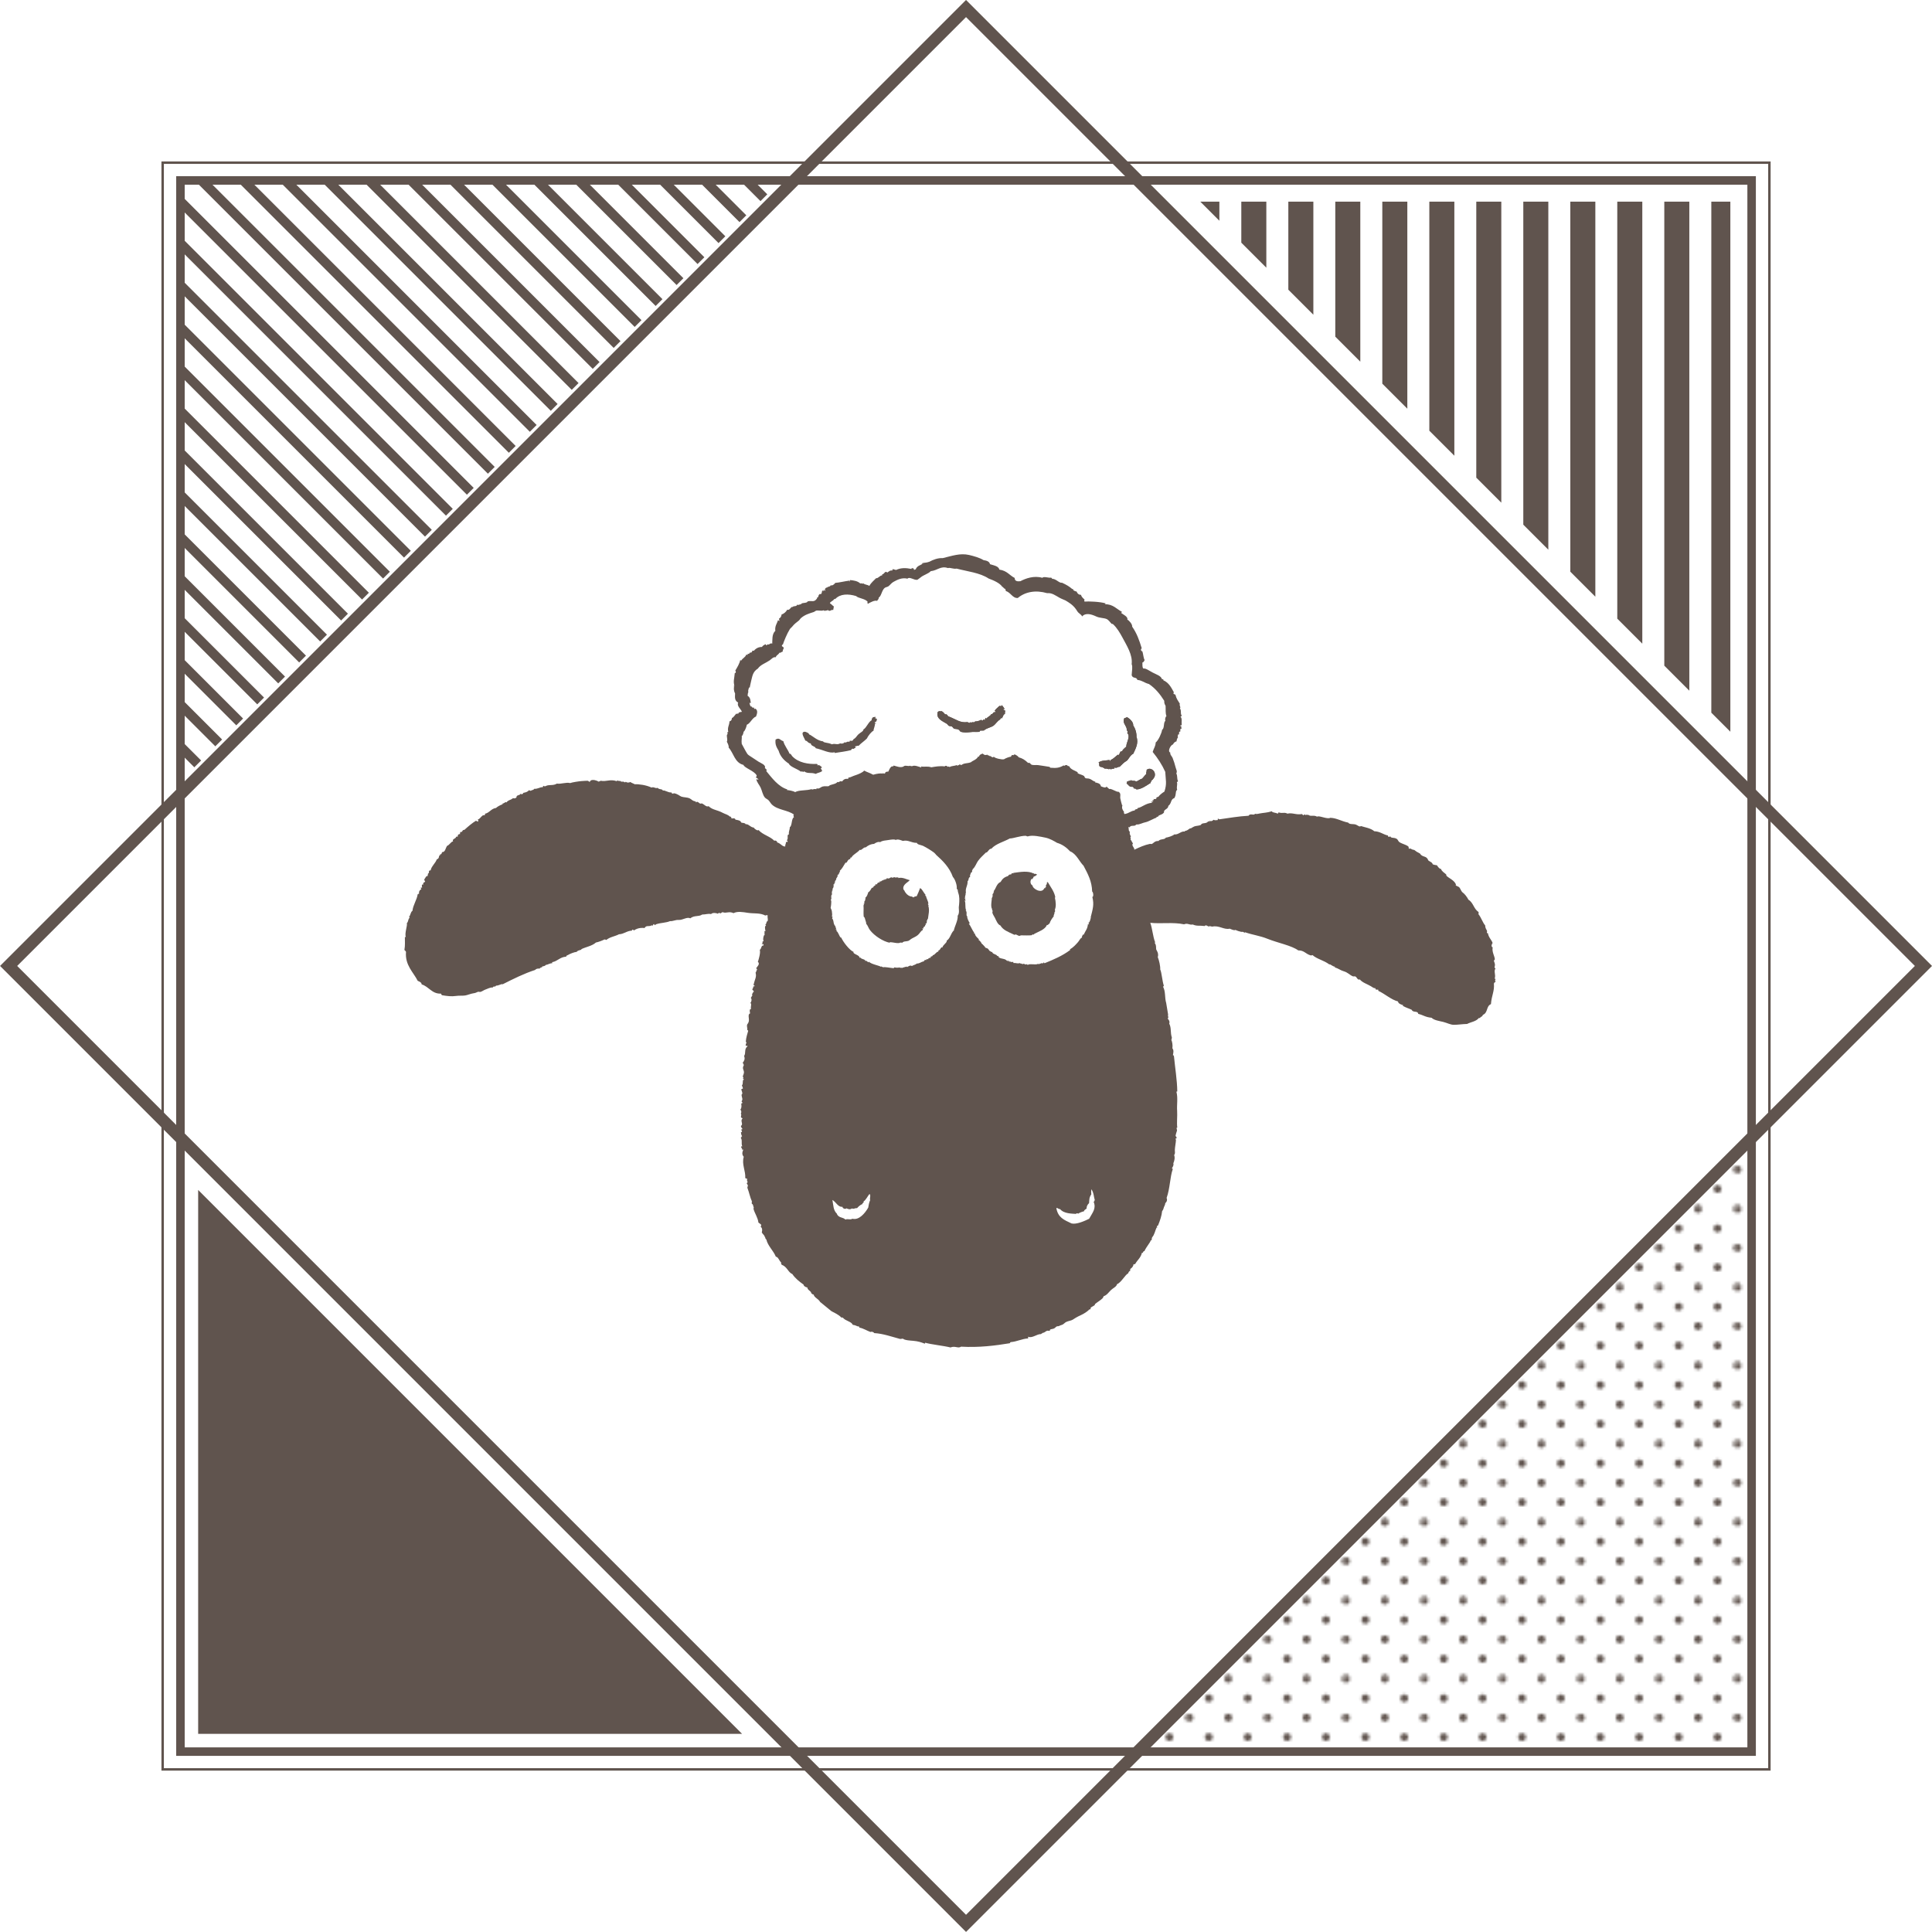 <?xml version="1.0" encoding="UTF-8"?><svg id="a" xmlns="http://www.w3.org/2000/svg" width="293.37" height="293.37" xmlns:xlink="http://www.w3.org/1999/xlink" viewBox="0 0 293.37 293.37"><defs><style>.e,.f{fill:#60544e;}.f{fill-rule:evenodd;}.g{clip-path:url(#b);}.h{stroke-width:.37px;}.h,.i,.j,.k,.l,.m{fill:none;}.h,.i,.k,.l,.m{stroke:#60544e;stroke-miterlimit:10;}.i{stroke-width:1.84px;}.n{fill:url(#d);}.k{stroke-width:1.29px;}.o{clip-path:url(#c);}.l{stroke-width:1.46px;}.m{stroke-width:3.8px;}</style><clipPath id="b"><polygon class="j" points="27.4 118.62 27.4 27.4 118.62 27.4 27.4 118.62"/></clipPath><clipPath id="c"><polygon class="j" points="182.26 30.62 262.75 30.62 262.75 111.11 182.26 30.62"/></clipPath><pattern id="d" x="0" y="0" width="28.8" height="28.8" patternTransform="translate(-2292.53 -2479.79) scale(.41)" patternUnits="userSpaceOnUse" viewBox="0 0 28.8 28.8"><g><rect class="j" width="28.8" height="28.8"/><g><path class="e" d="M28.8,27.36v1.44h-1.44c0-.79,.65-1.44,1.44-1.44Z"/><path class="e" d="M28.8,12.96v2.88c-.79,0-1.44-.64-1.44-1.44s.65-1.44,1.44-1.44Z"/><path class="e" d="M28.8,0V1.44c-.79,0-1.44-.65-1.44-1.44h1.44Z"/><path class="e" d="M21.6,5.76c.8,0,1.45,.64,1.45,1.44s-.65,1.44-1.45,1.44-1.44-.64-1.44-1.44,.65-1.44,1.44-1.44Z"/><path class="e" d="M21.6,20.16c.8,0,1.45,.64,1.45,1.44s-.65,1.44-1.45,1.44-1.44-.64-1.44-1.44,.65-1.44,1.44-1.44Z"/><path class="e" d="M12.96,0h2.88c0,.79-.64,1.44-1.44,1.44s-1.44-.65-1.44-1.44Z"/><path class="e" d="M15.84,28.8h-2.88c0-.79,.65-1.44,1.44-1.44s1.44,.65,1.44,1.44Z"/><circle class="e" cx="14.4" cy="14.4" r="1.44"/><circle class="e" cx="7.2" cy="7.2" r="1.44"/><circle class="e" cx="7.2" cy="21.6" r="1.44"/><path class="e" d="M0,0H1.44C1.44,.79,.8,1.44,0,1.44V0Z"/><path class="e" d="M1.44,28.8H0v-1.44c.8,0,1.44,.65,1.44,1.44Z"/><path class="e" d="M0,12.96c.8,0,1.44,.65,1.44,1.44s-.64,1.44-1.44,1.44v-2.88Z"/></g></g></pattern></defs><g><rect class="h" x="24.7" y="24.7" width="243.98" height="243.98"/><rect class="k" x="27.4" y="27.4" width="238.58" height="238.58"/><g class="g"><g><line class="l" x1="-26.09" y1="66.24" x2="39.68" y2="132.01"/><line class="l" x1="-22.91" y1="63.06" x2="42.86" y2="128.83"/><line class="l" x1="-19.72" y1="59.88" x2="46.05" y2="125.65"/><line class="l" x1="-16.54" y1="56.69" x2="49.23" y2="122.46"/><line class="l" x1="-13.36" y1="53.51" x2="52.42" y2="119.28"/><line class="l" x1="-10.17" y1="50.32" x2="55.6" y2="116.09"/><line class="l" x1="-6.99" y1="47.14" x2="58.78" y2="112.91"/><line class="l" x1="-3.8" y1="43.96" x2="61.97" y2="109.73"/><line class="l" x1="-.62" y1="40.77" x2="65.15" y2="106.54"/><line class="l" x1="2.56" y1="37.59" x2="68.33" y2="103.36"/><line class="l" x1="5.75" y1="34.4" x2="71.52" y2="100.17"/><line class="l" x1="8.93" y1="31.22" x2="74.7" y2="96.99"/><line class="l" x1="12.12" y1="28.04" x2="77.89" y2="93.81"/><line class="l" x1="15.3" y1="24.85" x2="81.07" y2="90.62"/><line class="l" x1="18.48" y1="21.67" x2="84.25" y2="87.44"/><line class="l" x1="21.67" y1="18.48" x2="87.44" y2="84.25"/><line class="l" x1="24.85" y1="15.3" x2="90.62" y2="81.07"/><line class="l" x1="28.04" y1="12.12" x2="93.81" y2="77.89"/><line class="l" x1="31.22" y1="8.93" x2="96.99" y2="74.7"/><line class="l" x1="34.4" y1="5.75" x2="100.17" y2="71.52"/><line class="l" x1="37.59" y1="2.56" x2="103.36" y2="68.33"/><line class="l" x1="40.77" y1="-.62" x2="106.54" y2="65.15"/><line class="l" x1="43.96" y1="-3.8" x2="109.73" y2="61.97"/><line class="l" x1="47.14" y1="-6.99" x2="112.91" y2="58.78"/><line class="l" x1="50.32" y1="-10.17" x2="116.09" y2="55.6"/><line class="l" x1="53.51" y1="-13.36" x2="119.28" y2="52.42"/><line class="l" x1="56.69" y1="-16.54" x2="122.46" y2="49.23"/><line class="l" x1="59.88" y1="-19.72" x2="125.65" y2="46.05"/><line class="l" x1="63.06" y1="-22.91" x2="128.83" y2="42.86"/><line class="l" x1="66.24" y1="-26.09" x2="132.01" y2="39.68"/></g></g><g class="o"><g><line class="m" x1="290.3" y1="142.54" x2="290.3" y2="-34.6"/><line class="m" x1="283.16" y1="142.54" x2="283.16" y2="-34.6"/><line class="m" x1="276.03" y1="142.54" x2="276.03" y2="-34.6"/><line class="m" x1="268.89" y1="142.54" x2="268.89" y2="-34.6"/><line class="m" x1="261.76" y1="142.54" x2="261.76" y2="-34.6"/><line class="m" x1="254.62" y1="142.54" x2="254.62" y2="-34.6"/><line class="m" x1="247.48" y1="142.54" x2="247.48" y2="-34.6"/><line class="m" x1="240.35" y1="142.54" x2="240.35" y2="-34.6"/><line class="m" x1="233.21" y1="142.54" x2="233.21" y2="-34.6"/><line class="m" x1="226.07" y1="142.54" x2="226.07" y2="-34.6"/><line class="m" x1="218.94" y1="142.54" x2="218.94" y2="-34.6"/><line class="m" x1="211.8" y1="142.54" x2="211.8" y2="-34.6"/><line class="m" x1="204.66" y1="142.54" x2="204.66" y2="-34.6"/><line class="m" x1="197.53" y1="142.54" x2="197.53" y2="-34.6"/><line class="m" x1="190.39" y1="142.54" x2="190.39" y2="-34.6"/><line class="m" x1="183.26" y1="142.54" x2="183.26" y2="-34.6"/><line class="m" x1="176.12" y1="142.54" x2="176.12" y2="-34.6"/><line class="m" x1="168.98" y1="142.54" x2="168.98" y2="-34.6"/><line class="m" x1="161.85" y1="142.54" x2="161.85" y2="-34.6"/><line class="m" x1="154.71" y1="142.54" x2="154.71" y2="-34.6"/><line class="m" x1="147.57" y1="142.54" x2="147.57" y2="-34.6"/><line class="m" x1="140.44" y1="142.54" x2="140.44" y2="-34.6"/><line class="m" x1="133.3" y1="142.54" x2="133.3" y2="-34.6"/><line class="m" x1="126.16" y1="142.54" x2="126.16" y2="-34.6"/><line class="m" x1="119.03" y1="142.54" x2="119.03" y2="-34.6"/></g></g><polygon class="n" points="265.97 173.23 265.97 265.97 173.23 265.97 265.97 173.23"/><rect class="i" x="43.88" y="43.88" width="205.6" height="205.6" transform="translate(146.69 -60.76) rotate(45)"/></g><g><path class="e" d="M172.57,111.91c.03-.56-.15-1.24-.5-1.75,.06-.5-.51-1.02-.96-1.28-.07,.09-.2,.14-.39,.17-.31,.64,.18,1.02,.34,1.51,.05,.13,0,.22,.04,.32,.02,.07,.13,.16,.15,.24,.01,.05-.09,.1-.08,.14,.03,.15,.15,.2,.18,.35,.13,.58-.34,1.2-.33,1.77-.24,.19-.62,.51-.61,.69-.14-.07-.12,.11-.27,.05-.05,.16-.25,.5-.26,.51-.05,.06-.14-.04-.15-.03-.13,.08-.66,.61-.92,.72-.27,.12-.16,.11-.21,.26-.03-.06-.18-.05-.11-.18-.73,.12-.93,.03-1.55,.28,.17,.11-.14-.02-.12,.08,.22,.22-.08,.42,.22,.66,.38,.07,.49,.13,.75,.31,.19-.14,.66,.21,.67-.01,.32,.21,.42-.08,.72,0,.09-.11,0-.16,.09-.19,.28,.18,.43-.13,.74-.1,.44-.44,.69-.69,1.06-.9,.28-.18,.56-.91,1-1.07,.33-.7,.86-1.63,.5-2.56Z"/><path class="e" d="M152.67,107.96c-.21-.2-.28-.13-.4-.29,.12,.03,.21,.02,.27-.05-.15-.16-.21-.37-.41-.5,.03,0,.06-.03,.01-.05-.03,.06-.09,.08-.09,.19-.07-.11-.13,.01-.29-.06-.24,.23-.5,.44-.72,.72,.11,.09,.13,.13,.05,.27-.26-.2-.34,.38-.56,.24-.15,.36-.65,.44-.72,.72,0-.05-.19-.18-.19-.09,.09,.08-.19,.16,0,.26-.14,.04-.19,0-.29-.06-.06,.11-.05,.14-.2,.21,0-.09-.06-.13-.18-.14-.22,.14-.67,.26-.87,.22-.15,.3-.42-.03-.61,.23,0-.07-.1-.08-.13-.13,.03,.26-.36,.08-.41,.01-1.17,.14-1.57-.34-2.98-.9-.04-.16-.34-.41-.41-.24-.21-.24-.49-.66-.82-.48-.11-.16-.21,.07-.33,.08-.29,1.01,.68,1.36,1.36,1.78,.14,.09,.23,.28,.34,.33,.13,.06,.31,.03,.44,.09,.12,.06,.22,.27,.34,.33,.14,.07,.46,.02,.69,.15,.16,.09,.19,.27,.34,.33,.09,.04,.27,.06,.34,.07,.5,.08,.94-.02,1.45-.05,.22-.01,.93,.03,1.03-.03,.14-.09,.02-.14,.14-.17,.08-.02,.44,.01,.57-.03,.37-.36,.98-.41,1.43-.72,.27-.18,.57-.69,.97-.92,0,0,.14-.19,.21-.26,.02-.02,.08,.08,.09,.07,.18-.23,.17-.56,.45-.67,.1-.24-.07-.3,.09-.44Z"/><path class="e" d="M174.6,118.96s.03,.06,.05,.01c0-.09,.19-.3,.2-.47,.05,.08,.45-.42,.5-.66,.18-.82-.7-1.41-1.24-.93,.05,.25-.15,.47-.03,.61-.22,.16-.33,.38-.67,.73-.28,.04-.6,.37-.91,.42-.26-.22-.59,.02-.72-.21-.18,.15-.33,.1-.43,.11,.04,.02,.05,.05,.03,.11-.08-.1-.06,0-.2-.04-.11,.12,.01,.22-.12,.33,.35,.2,.35,.56,.92,.5,.12,.07,.22,.17,.24,.31,.15-.19,.22,.08,.39,.08,.61,.02,1.49-.57,1.99-.91Z"/><path class="e" d="M226.87,149.27c.07-.09,.16-.15,.25-.2-.16-.13-.07-.3-.01-.41-.06-.02-.14-.02-.14-.08,.2-.59-.2-1.1,.12-1.51-.22-.09-.01-.16-.16-.19,.17-.44,.01-.67-.09-.99,.06-.05,.09-.17,.15-.22-.03-.5-.47-1.1-.33-1.81-.28-.11-.15-.5-.01-.67-.13-.43-.64-.88-.71-1.48-.29-.01-.1-.22-.13-.34-.06-.2-.29-.39-.28-.83-.44-.53-.61-1.24-1.06-1.76,.16-.03-.02-.18,.06-.29-.76-.46-.78-1.41-1.55-1.87-.22-.44-.61-.92-.89-1.11-.2-.14-.35-.62-.5-.77-.14-.14-.44-.19-.55-.32,0,0,.05-.1,.03-.15-.27-.63-1.09-.93-1.42-1.28-.04-.04-.02-.18-.06-.22-.28-.26-.64-.42-.79-.84-.18,.07-.47-.32-.6-.54-.3-.05-.36-.04-.64-.14-.09-.34-.39-.36-.69-.61-.24-.77-.87-.39-1.26-1.04-.45-.22-.6-.33-.86-.54-.3-.02-.43-.15-.62-.23-.06-.01-.06,.08-.12,.08-.06-.04-.1-.1-.12-.18,.18-.33-1.01-.57-1.4-.86-.18-.13-.22-.39-.41-.5-.45-.25-.86-.05-.95-.36-.07,0-.14,.11-.36,.02,.02-.07,0-.11-.02-.16-.71-.15-1.19-.62-2.07-.65-.53-.48-1.53-.61-2.03-.79-.18,.21-.51-.13-.77-.22-.41-.14-.94,.03-1.16-.3-1.03-.2-1.72-.69-2.71-.73-.47,.27-1.72-.4-2.01-.17-.54-.31-.97,.04-1.32-.28,.09,.1-.4-.14-.37,.07-.07-.04-.11-.1-.17-.14-.09,.05-.18,.11-.29,.14,0-.1-.11-.13-.16-.19-.85,.17-1.46-.25-2.19-.06-.52-.27-.7,.02-1.34-.19-.07,.02-.05,.19-.14,.18-.41-.18-.79-.12-.9-.35-.76,.24-1.28,.22-1.81,.33-.2,.04-.51,.13-.73,.05-.19,.32-.73-.14-.99,.3-1.46,.07-3.04,.35-4.42,.54-.12,0-.09-.11-.24-.1-.02,.08-.02,.15,0,.21-.3,.02-.42,.08-.66-.04-.14,.17-.33,.27-.65,.17-.02,.07,0,.11,.02,.16-.06-.03-.08-.09-.19-.09-.26,.44-.94,.13-1.09,.54-.32,.15-.74,.12-1.03,.24-.1,.04-.53,.3-.52,.3h0s-.01,.06,0,.01c0-.03-.02-.06-.09-.03-.12,.04-.41,.33-.64,.37-.21,.04-.08-.05-.18,.12-.55-.11-.96,.52-1.58,.43-.23,.23-1.01,.47-1.28,.49-.21,.36-.86,.15-1.14,.52-.55-.06-.76,.37-1.02,.45-.08,.02-.15-.04-.3-.01-.76,.15-1.57,.51-2.34,.88,.07-.33-.5-.63-.2-.97-.22-.24-.17-.39-.39-.59,.18-.04-.14-.39,.09-.44-.11-.21-.28-.45-.16-.7-.29-.25-.11-.43-.25-.72,.12-.06,.09,.06,.21,0,.15-.29,.52-.18,.77-.24,.16-.04,.19-.21,.35-.18,.3,.06,.89-.27,1.3-.34,.41-.07,1.28-.59,1.69-.71-.04-.02-.05-.05-.03-.11,.09,0,.21,.02,.27-.05-.1-.04,.1-.14,.14-.17,.3-.12,.52-.19,.7-.41,.05-.06,0-.22,.06-.29,.22-.28,.59-.32,.62-.74,.53-.38,.3-.99,.92-1.19,.34-.6,.1-1.04,.42-1.24-.14-.53,.1-.78-.05-1.19,.08-.01,.14-.05,.18-.12-.2-.42-.05-.82-.26-1.18,.17-.32,0-.56-.08-.84-.13-.52-.32-1.13-.49-1.54-.09-.22-.42-.5-.34-.79-.49-.18,.09-1.22,.42-1.24,.01-.13,.27-.44,.51-.45,.04-.22,.08-.43,.25-.66-.15-.09,0-.15-.01-.41,.26,.1,.11-.2,.18-.37,.03-.08,.15-.04,.17-.07,.01-.02-.02-.32,.03-.4,.03-.04,.15,0,.17-.07,0-.02-.15-.24,0-.26-.05-.08-.24-.07-.21-.2,.09,.01,.17,0,.22-.06-.06-.51,.11-.99-.19-1.27,.08-.03,.17-.04,.19-.16-.25-.32,0-.82-.28-1.08,.21-.2-.13-.41,0-.72-.3-.51-.51-.7-.68-1.38-.14-.05-.29-.09-.31-.22,.02-.06,.08-.05,.08-.14-.4-.7-.73-1.44-1.61-1.83,0-.06,.04-.14-.02-.16-.05,.1-.06-.08-.16,.02-.18-.54-.79-.69-1.42-1.02-.62-.33-1.08-.69-1.41-.61-.22-.19-.13-.59-.16-.91,.22-.07,.26-.23,.34-.39-.18-.27-.2-.87-.34-1.3-.24-.09-.3-.31-.1-.48-.38-1.25-.76-2.3-1.45-3.28,.03-.38-.42-.9-.74-1.08,.14-.43-.61-.75-.96-1.02,.03-.03,.23-.11,.09-.19-.68-.33-1.32-1.17-2.53-1.11,.03-.07,.1-.07,.13-.13-.82-.27-2.7-.34-3.22-.28-.07-.15-.07-.19,.01-.3-.24-.21-.48-.42-.56-.73-.33,0-.55-.18-.66-.5-.13,0-.43-.14-.52-.21-.02-.02,.08-.08,.07-.09-.03-.04-.17-.05-.24-.1-.43-.37-.82-.61-1.54-.94-.37,.12-.96-.66-1.51-.58,.04-.13-.08-.15-.16-.19-.27,.09-1.13-.24-1.29,.03-1.29-.38-2.57,.1-3.34,.51-.4,.06-.89,.03-.87-.49-.82-.41-1.13-1.09-2.34-1.27-.08-.57-1.06-.68-1.41-.82-.09-.41-.48-.54-.99-.62-.59-.37-1.51-.62-2.19-.78-1.37-.31-2.58,.14-4,.48-.71-.05-1.48,.25-2.01,.54-.53,.21-.81,.11-1.18,.26,.07,.19,.19-.08,.2,.04-.29,.19-.99,.34-1.11,.89-.17-.11-.12,.11-.27,.05,.05-.17-.14-.19-.19-.3-.1,.16-.26,0-.19,.16-.85-.17-1.6-.19-2.34,.16-.3-.06-.31-.12-.54-.12-.03,.13,.06,.12-.04,.2-.34-.04-.42,.09-.73,.3-.12,0-.09-.11-.23-.1-.27,.07-.31,.41-.54,.35l-.04,.2c-.31-.04-.56,.46-.91,.42-.35,.38-.75,.66-1.02,1.17-.33-.22-.7-.16-.94-.41-.08,.21-.32-.12-.42,.06-.42-.42-1.05-.48-1.57-.54-.02,.12-.04,.24-.15,.22,.02-.06,.08-.05,.08-.14-.82,.11-1.53,.3-2.18,.35-.15,.23-.46,.46-.69,.36-.08,.28-.52,.18-.54,.35-.25-.01-.18,.1-.36,.23,.06,.06,.08,.15,.04,.27-.09-.04-.1-.13-.22-.15-.03,.09,.03,.12,0,.21-.35-.35-.15,.24-.4,.43-.05,.04-.16-.04-.21,0-.17,.15-.2,.35-.2,.47-.2-.07-.14,.13-.2,.21-.46,.64-.76,.27-1.37,.42-.04,0-.12,.14-.19,.16-.37,.14-.77,.03-.89,.32-.19-.1-.21,.16-.57,.03-.02,.32-.59,.16-.63,.33-.03,.09-.01-.04-.16,.02-.21,.09-.37,.55-.7,.41-.21,.37-.51,.61-.87,.74,0,.26-.15,.49-.39,.63,.03,.11,.06,.22,.08,.33-.14,.04-.17-.19-.25-.05-.08,.38-.49,.83-.38,1.56-.55,.49-.43,1.43-.47,1.95-.32-.18-.42,.25-.74,.1-.12,.05,.04,.13-.08,.14,0-.09-.06,0-.11,.03-.04-.06,.02-.18-.12-.18-.19,.1-.46,.27-.5,.41-.49-.01-.9,.18-1.26,.6-.08-.1-.06,0-.2-.04-.02,.17-.17,.37-.37,.28-.09,.22-.21,.24-.35,.18-.04,.09,.05,.11,.07,.17-.14-.07-.16,.05-.3-.01-.12,.41-.53,.49-.76,.91-.07-.03-.07-.1-.13-.13-.09,.52-.48,1.17-.76,1.63,.11,.1,.13,.37-.08,.39-.08,.96-.24,1.11-.06,1.94-.17-.07-.12,.16-.01,.05-.12,.25-.07,.76,.12,1.1-.01,.52-.13,1.05,.47,1.38-.25,.51,.4,.95,.57,1.4-.2,.03-.6,.05-.52,.3-.14-.13-.23,.09-.35-.02-.25,.29-.39,.54-.66,.68,0,.27-.12,.43-.36,.49-.03,.66-.34,.85-.19,1.6-.06,.04-.12,.08-.18,.12,.04,.06,.08,.12,.12,.18-.35,.15,.05,.77-.15,1.2,.14,.24,.33,.65,.27,.88,.77,.84,.91,2.3,2.25,2.63,.14,.47,1.7,.92,2.01,1.61,0,.16-.07,.24-.16,.27,.18,.1,.35,.2,.44,.35-.2-.02-.15,0-.34-.07,.09,.5,.44,.83,.65,1.27,.22,.46,.32,1.13,.65,1.52,.14,.17,.4,.25,.57,.43,.17,.18,.3,.43,.48,.62,.89,.87,2.47,.85,3.36,1.54-.11,.12-.06,.24,.01,.41-.41,.17-.26,1.32-.63,1.5,0,.45-.21,.66-.13,1.1-.41,.03,0,.67-.35,.9,.12,.03,.17,.11,.15,.24-.09,0-.21-.02-.27,.05,.06,.19-.13,.33-.09,.65-.53,0-.6-.43-1.25-.63,.1-.12-.26-.37-.41-.24-.65-.69-1.72-.87-2.41-1.64-.07,.21-.68-.2-.69-.35-.64-.1-.75-.56-1.27-.53-.05-.22-.51-.18-.62-.23-.09-.04-.09-.19-.2-.25-.18-.1-.39-.16-.72-.21-.04-.26-.34-.2-.58-.17-.01-.18-.25-.44-.25-.26-.25-.32-.69-.39-1.05-.58-.94-.51-1.56-.43-2.19-1.03-.37,.16-.59-.24-1.04-.43-.42,.22-.52-.48-.89-.14,.01-.06-.05-.08-.02-.16-.48-.03-.65-.33-.93-.46-.42-.18-.92-.14-1.27-.27-.24-.09-.58-.45-1.17-.51-.06,.2-.13-.03-.27,.05,.02-.08-.01-.13-.07-.17-.47,.07-1.07-.43-1.27-.27-.16-.34-.47-.08-.83-.43-.31,.16-.52-.2-.91-.04-.79-.38-1.93-.54-2.56-.5-.09-.1-.47-.18-.64-.34-.23,.09-.48,.15-.71-.05-.04,.17-.09-.02-.18,.12-.09-.26-.64,0-.57-.22-.26-.02-.4,.02-.54-.12-.02,.06-.02,.14-.08,.14-1.04-.35-1.58,.13-2.49-.07-.01,.15-.2,.05-.24,.15-.26-.18-.93-.39-1.25-.16-.02,.01-.06,.16-.14,.18-.07,0-.2-.15-.27-.16-.1-.01-.63,.02-.98,.05-.33,.02-1.41,.18-1.7,.3-.63-.16-1.35,.18-2.02,.08-.51,.31-.96,.16-1.5,.29-.07,.02-.34,.23-.52,.04-.11,.08-.09,.2-.15,.22-.36-.05-.73,.29-1.28,.24-.09,.25-.42,.14-.54,.35,0-.19-.15-.01-.22-.15-.32,.31-.45,.32-.91,.42,.07,.14-.29,.29-.38,.12-.16,.34-.65,.12-.64,.58-.14,.09-.26,.2-.53,.09-.07,.16-.25,.09-.25,.2-.12,.04-.65,.22-.71,.46-.2-.16-.4,.2-.65,.17,.04,.02,.05,.05,.03,.11-.37,.13-.79,.36-.99,.56-.73,.08-1.03,.77-1.67,.87,.07,.33-.24,.18-.37,.28-.31,.23-.4,.52-.75,.61,.12,.09,.12,.19,.04,.32-.11-.11-.19,0-.27-.16-.59,.36-1.21,.88-1.79,1.41-.13-.04-.28,.05-.38,.33-.07-.11-.18,0-.27,.05,.06,.1-.05,.13-.01,.3-.09-.15-.11,.05-.26,0-.05,.17-.11,.17-.07,.34-.11-.05-.13,.07-.26,0,0,.36-.66,.31-.46,.72-.37,.08-.53,.55-.91,.68-.28,.43-.26,.95-.77,.96-.02,.21-.17,.42-.27,.3-.02,.23-.08,.21-.15,.22-.06,.17-.01,.45-.38,.58-.14,.49-.87,1.13-.92,1.65-.11,.03-.23,.04-.29,.14,.11,.04-.03,.25-.02,.35-.06,0-.06-.09-.1-.02,.05,.11-.08,.21-.04,.4-.3-.03-.34,.34-.52,.5-.02,.16,.08,.23,.13,.34-.09,.05-.14,.24-.23,.11-.06,.15-.09,.26-.08,.39-.07-.03-.07-.08-.15-.03-.1,.22,0,.31,0,.46-.08-.02-.16-.02-.21,0-.07,.14,.16,.1,.05,.27-.16,.01-.4,.37-.29,.65-.15-.09-.07,.15-.22,.06-.13,.9-.7,1.62-.8,2.54-.31,.17-.3,.8-.55,.91,.08,.02,.12,.06,.13,.13-.28,.21-.16,.58-.43,.83,.11,.38-.38,1.58-.15,2.12l-.15-.03c-.01,.66,.06,1.25-.07,1.98,.08,.1,.22,.17,.24,.31-.17,2.01,1.14,3.09,1.78,4.38,.29,.12,.58,.24,.6,.54,1.1,.33,1.56,1.47,2.93,1.4,.03,.1,.08,.17,.15,.24,.78,.13,1.43,.22,2.18,.11,.44-.07,.9,0,1.35-.07,.33-.05,.89-.29,1.3-.34,.33-.04,.42-.15,.66-.22,.11-.03,.24,.05,.35,.02,.22-.05,.49-.26,.74-.35,.46-.16,.7-.34,1.14-.32,.06-.12,.15-.2,.34-.13,.06-.06,.11-.13,.19-.16,.39,.02,.76-.3,.97-.2,1.61-.81,3.24-1.63,4.92-2.17,.16-.19,.41-.24,.71-.21,.05-.22,.45-.14,.38-.33,.31-.03,.46-.11,.56-.24,.28,0,.52-.24,.98-.25-.05-.02-.04-.09-.02-.16,.79-.12,1.19-.8,2.12-.83-.02-.18,.12-.17,.26-.25,.31-.19,.95-.45,1.33-.48,.17-.25,.44-.22,.74-.35-.02,0-.07-.04-.04-.06,.72-.35,1.64-.48,2.22-1.01,.34-.06,.94-.28,1.33-.48,.07,.11,.16-.03,.24,.1,.53-.47,1.31-.54,1.93-.87,.79-.04,1.24-.55,1.96-.55,.04-.26,.23-.14,.31-.03,.43-.3,.95-.45,1.62-.37,.22-.4,.53-.25,.89-.32-.04,0,.27-.17,.36-.02,.01-.18,.1-.24,.21-.26,.01,.06,.03,.12,.07,.17,.08-.04,.16-.09,.24-.15,.7-.23,1.51-.21,2.1-.47,.41,.05,.83-.22,1.32-.18,.59,.04,1.27-.51,1.74-.24,.65-.51,1.26-.2,1.82-.58,.6,0,.81-.17,1.35-.07,.18-.24,.82-.19,.98-.05,.12-.13,.36-.16,.52-.04,.03-.14,.15-.16,.25-.2,.55,.24,.93-.19,1.66,.15,.58-.31,1.41-.17,2.16-.05,.97,.15,1.85-.03,2.68,.42,.07-.09,.21-.07,.36-.02-.12,.29,.08,.44-.03,.86-.27,.07-.1,.44-.37,.54,.09,.02,.12,.06,.13,.13-.24,.08-.15,.56-.08,.85-.06,0-.14-.04-.16,.02,.05,.16-.03,.29,.03,.57-.14-.08-.32,.72-.15,.94-.4,.05,.02,.31-.29,.4,.05,.16,.25-.05,.28,.11l-.03,.15c-.34-.08-.27,.49-.55,.65,.14,.42-.14,1.39-.29,1.83,.41,.31-.16,.77-.26,.97,.08,.06,.13,.14,.15,.24-.19,.12-.07,.29-.24,.41,.2,.73-.12,.94-.31,1.93,.11,.01,.18,.05,.17,.14-.15,.02-.14,.04-.22,.06,.04,.13-.02,.22-.14,.43,.04,.15,.26,.17,.23,.36-.15,.04-.17,.3-.29,.4,.2,.07-.07,.36-.16,.53,.16,.15,.15,.52-.06,.76,.25,.23-.02,.52,.1,.94-.28-.09-.21,.48-.14,.64-.41,.15-.13,.74-.2,1.19-.05,.31-.25,.45-.27,.56-.06,.24,.09,.59,.03,.83,0-.1,.14,.04,.14,.08-.1,.38-.33,1.03-.36,1.67,.22,.09-.03,.27-.02,.56,.03,.13,.25-.06,.28,.11-.56,.45-.2,1.04-.52,1.48,.19,.49,0,.73-.23,1.08,.16,.05,.16,.21,.18,.35-.29,.43,.02,.69,.03,1.03,0,.26-.18,.58-.18,.63,0,.11,.22,.26-.01,.3,.05,.06,.17,.09,.17,.19-.28,.05-.04,.7-.29,.86,.02,.2,.17,.31,.14,.54-.09-.01-.17,0-.22,.06-.04,.19,.31,.65,.03,.83,0,.44,.27,.68-.01,1.02,.03,.09,.14,.13,.15,.24-.08,.03-.17,.04-.19,.16,.04,.25,.08,.59-.13,.84,.13,.2,.2,.36,.07,.63,.15,.18-.03,.37,.03,.57,.05,.08,.24,.07,.21,.2-.39,.29,.2,.85-.23,1.08,0,.26,.17,.3,.25,.51-.35-.06-.08,.29-.08,.39-.03,.07-.12,.03-.17,.07,.02,.23,.06,.44,.18,.6-.17,.07-.05,.18-.21,.26,.29,.29,.03,.87,.24,1.28-.07-.02-.11,0-.16,.02-.08,.23,.25,.34,.1,.48,.09,.03,.12-.03,.21,0-.16,.39-.25,.72,.07,1.09-.34,1.12,.3,2.13,.23,3.23,.12,.03,.13,.12,.25,.05,.08,.23-.08,.38,.14,.54-.09,.03-.14,.13-.16,.27,.1,.06,.1,.15,.19,.3-.14,.07,0,.18-.11,.28,.28,.72,.43,1.55,.72,2.15-.14,.02,.04,.17-.06,.29,.3,.16,.17,.29,.3,.53,.06,.12-.05,.18-.01,.3,.17,.64,.65,1.28,.74,2.05,.17,.1,.31,.22,.44,.35-.08,.05-.01,.21-.11,.28,.24,.17,.29,.46,.18,.86,.1,.24,.46,.46,.42,.65,.16,.02,.05,.33,.27,.42,.22,.98,1.05,1.66,1.44,2.61,.42,.08,.46,.6,.83,.9-.13,.08,.05,.18,.04,.32,.9,.34,.96,1.14,1.64,1.43,.42,.63,1.04,1.13,1.71,1.6-.05,.14,.24,.39,.57,.43-.02,.41,.66,.58,.58,.89,.19,.02,.12,.2,.37,.18,.09,.47,.74,.66,.99,1.13l1.7,1.39c.33,.21,1.09,.49,1.53,.99,.05-.03,.12-.03,.21,0,.44,.54,1.3,.57,1.51,1.09,.57,.07,.52,.24,.97,.26,.02,.04,.03,.09,.02,.16,.64,.12,1.17,.48,1.7,.67,.18-.09,.45-.02,.58,.17,1.32,.07,2.65,.55,3.96,.9,.1-.06,.29,0,.37-.07,.26,.28,1.27,.31,1.57,.34,.75,.07,1.14,.19,1.75,.43,.06,0,.06-.08,.08-.14,.95,.28,2.77,.45,3.84,.72,.74-.29,1.15,.2,1.61-.12,2.72,.16,5.19-.16,7.39-.52,.06-.03,.02-.11,.14-.17,.98-.08,1.72-.51,2.63-.56,0-.06,.03-.08,.07-.09-.02-.06-.1-.08-.07-.17,.65,.28,1.32-.42,1.98-.4,.04-.09,.32-.15,.25-.2,.28,.03,.41-.23,.68-.31,.1-.03,.29,.04,.41-.01,.03-.01,0-.13,.03-.15,.13-.1,.41-.09,.6-.18,.16-.07,.28-.25,.43-.32,.09-.04,.24,0,.37-.07,.16-.1,.29-.1,.5-.2,.19-.09,.35-.3,.55-.4,.36-.17,.74-.19,1-.35,.35-.23,.61-.39,.82-.49,.64-.3,1.2-.56,1.71-1.07,.02-.02,.15,0,.16-.02,.04-.06,0-.19,.05-.25,.12-.12,.42-.23,.59-.38,.04-.04,.06-.17,.03-.15,.42-.34,.79-.53,1.16-.88,.07-.09,.11-.15,.17-.32,.49-.15,.77-.61,1.12-.94,.36-.34,.81-.48,.91-.88,.68-.3,1.26-1.47,1.68-1.64,.08-.18,.15-.38,.34-.39-.04-.07-.02-.19,.01-.3,.23-.12,.51-.5,.45-.67,.07,0,.29-.11,.27-.05,.3-.6,.83-.9,1.04-1.73,.2,.15,.15-.34,.36-.23,.36-.77,.87-1.27,.97-1.64,.02-.06,.1-.02,.16-.02-.06-.1,.02-.3,.05-.45,.36-.38,.45-1,.68-1.49,0,0,.1,.03,.1,.02,.02-.05-.09-.16-.06-.22,.02-.04,.16-.07,.18-.12,.32-.78,.55-1.47,.62-2.17,.32-.39,.17-.6,.44-.88-.22-.03,.15-.11,.01-.3,.23-.18,.38-.5,.23-.82,.52-1.43,.51-3.18,.93-4.36,0-.07-.04-.11-.13-.13,.17-.26,.31-.54,.22-.77,.17-.37,.28-.89,.12-1.26,.2-.18,.11-.56,.11-.75,0-.36,.16-1.15,.17-1.5,0-.12-.08-.14-.06-.22,0,.01,.18-.13,.18-.12,0-.12-.17-.23-.18-.35,0-.08,.17-.63,.22-.77,.03-.09-.17-.49,.04-.45-.1-.72,.03-1.76-.02-2.52-.07-.99,.14-1.96-.1-2.89,0-.09,.06-.08,.12-.08-.02-1.75-.34-3.62-.5-5.33-.03-.08-.04-.17-.16-.19,.08-.44,.15-.72-.08-1.04,.07-.46-.03-1.03-.18-1.32,.21-.03-.03-.19,.11-.28-.28-.78-.05-1.46-.41-2.14,.11-.27-.03-.59-.25-.77,.24-.17-.02-.36,.08-.6l-.29-1.75c-.26-.88-.06-1.73-.49-2.51,.07,0,.11-.04,.13-.13-.25-.72-.32-2-.55-2.47,.04-.46-.17-1.39-.37-1.87,.18-.56-.18-1.03-.22-1.12-.09-.23,.06-.7-.28-1.08,.04,0,.1,.02,.11-.03-.36-.88-.42-2.08-.75-2.98,1.67,.18,3.45-.13,5.13,.23,.57-.24,.74,.13,1.33,.03,.63,.28,.97,.12,1.79,.23,.28-.32,.56,.24,.77,.01l.39,.08c1-.24,1.81,.52,2.65,.31,.41,.16,.67,.3,.88,.19,.28,.14,.61,.24,.86,.29,.07,.01,.47-.05,.43,.14,.06-.06,.08,.04,.17-.07,1.23,.42,2.24,.52,3.38,.98,1.65,.66,3.66,1.02,4.69,1.77,.92-.01,1.09,.53,1.89,.76,.12,.03,.17-.04,.27-.05,.72,.63,1.66,.76,2.56,1.42,.18-.09,.46,.33,.9,.35-.02,.06-.1,.03-.12,.08,.61,.18,.93,.48,1.41,.61,.6,.16,.94,.59,1.37,.76,.13,.05,.29-.02,.4,.03,.25,.13,.31,.59,.67,.45,.38,.48,1.11,.69,1.68,1.03,.24,.14,.42,.33,.7,.3-.06,.13,.08,.12,.06,.22,.12,0,.24-.02,.4,.03-.03,.07-.08,.07-.03,.15,1.03,.48,1.94,1.34,2.98,1.61,.06,.4,.61,.49,.8,.58,.01,0-.07,.09-.07,.09,.55,.31,.88,.37,1.36,.6,.2,.49,.92,.09,.99,.62,.8,.18,1.02,.49,2.03,.59,.35,.38,1.23,.5,1.76,.63,.59,.15,1.12,.44,1.6,.44,.68,0,1.23-.11,2.03-.13,.59-.31,1.35-.36,1.78-.9,.15,.04,.3-.06,.24-.15,.18-.02,.31-.14,.38-.33,.8-.34,.47-1.32,1.22-1.63,.1-1.34,.55-1.96,.45-3.08Zm-95.03,34.1c-.49,.86-1.39,1.93-2.36,1.7-.12-.03-.08,.02-.11,.03-.35,.15-.67-.07-.99,.09-.41-.39-.88-.22-1.23-.72-.03-.04-.08-.18-.07-.17-.57-.55-.52-1.26-.68-2.09,.57,.33,.87,1.13,1.52,1.04,.02,.26,.43,.41,.62,.23,.23,.12,.53,.23,.82,.02,.36,.14,.47-.1,.78-.04,.12-.17,.58-.58,.79-.6,.04-.28,.31-.2,.19-.42,.36-.2,.66-.86,.91-1.14,.25,.21,0,.59,.1,.94-.15,.33-.24,.76-.29,1.12Zm12.96-42.06c-.45,.49-.52,1.2-1.04,1.52,.07,.33-.51,.54-.69,1.08-.11-.25-.3,.29-.44,.37-.07,0-.14,0-.15,.22-.33,.02-.51,.52-.83,.54-.08,0,0,.07-.03,.15-.15-.07-.18,.16-.31,.04,.03,.05,.03,.12,0,.21-.04-.03-.43,.05-.36,.23-.13-.06-.35-.04-.29,.14-.14-.16-.25,.09-.3-.01-.08,0,0,.07-.03,.15-.59,.15-.61,.35-1.15,.37-.1,.17-.44,.19-.69,.36-.07-.04-.27,0-.24-.1-.07-.02-.02,.2-.11,.03,.02,.13-.25,0-.26,.25-.2-.24-.36,.13-.39-.08-.18,.17-.37,.07-.56,.24,.05-.18-.21,.04-.33-.12-.22,.07-.6,.05-.77-.01-.05,.03-.09,.07-.13,.13-.73-.07-1.22-.21-1.61-.14-.07-.1-.18,0-.22-.15-.05,0-.05,.05-.07,.09-.28-.21-1.55-.4-1.88-.81,.07,.3-.21-.04-.43-.14-.04-.02-.07,.09-.07,.09-.06-.03-.03-.14-.07-.17-.21-.17-.68-.19-.68-.4-.22,.13-.07,.03-.22-.15-.24-.29-1-.43-.83-.69-.62-.25-1.6-1.52-1.89-2.2-.05,0-.04,.04-.02,.07,.02,.01,.03,.03,.04,.04-.02-.01-.03-.03-.04-.04-.32-.27-.36-.84-.74-1.1,.14-.03,.13-.14-.07-.17,.14-.15,0-.13,.03-.35-.15,.1-.1-.11-.02-.16-.15,.02-.25-.29-.28-.37-.07-.17-.05-.56-.24-.77-.13-.1,.2-.3-.08-.33,.09-.18,.05-.45,.01-.77-.03-.27-.13-.34-.19-.55,.07-.27,.11-.88,.1-.95,0,.02-.05-.29-.08-.33,.01-.05,.07-.03,.11-.03-.03-.16-.11-.65,.11-.75-.12-.26-.09-.09,.01-.3-.23,.08,.07-.14-.04-.27,.06,.03,.2-.09,.04-.2,.18-.16,.27-.5,.16-.73,.21,.06,.07-.12,.26-.25-.15,.1-.12-.14,.06-.04-.04-.07-.12-.12-.04-.27,.04,.02,.04,.06,.09,.07-.09-.11-.05-.27,.08-.14-.14-.35,.32-.47,.17-.78,.11,.1,.11-.26,.23-.1-.07-.26,.28-.42,.12-.54,.38-.34,.53-.7,.88-1.25,.29,.15,.21-.48,.73-.56-.07-.11,.05-.08,.05-.24l.15,.03c.03-.35,.98-.8,1.22-1.17,.31,.14,.57-.45,.9-.37,.46-.37,.86-.52,1.29-.54,.23-.18,.65-.37,.93-.26,.19-.19,.68-.25,.88-.27,.5-.06,1.01-.19,1.36-.12,.15,.03,.03,.11,.09,.07,.33-.22,.95,.08,1.1,.13,.86-.19,1.22,.3,2.14,.3,.04,.27,.62,.31,.93,.45,.58,.29,1.17,.66,1.68,1.03,.12,.09,.32,.34,.29,.32,1.02,.91,2.04,1.91,2.56,3.37,.35,.36,.66,1.31,.59,1.77,.06,.09,.1,.19,.2,.25-.15-.05,.1,.56,.14,.8,.1,.57,.04,1.22-.03,1.79-.02,.2,.15,.9-.17,1.29,.09,.65-.52,1.73-.59,2.28Zm20.56-1.02c-.05,.1-.1,.09-.16,.02-.06,.75-.33,.93-.66,1.65-.04-.02-.04-.06-.09-.07-.02,.18-.2,.19-.15,.48-.25,.06-.39,.44-.61,.69-.32,.36-.71,.81-1.2,1.07-.02,.05,0,.09,.03,.11-1.19,.91-2.61,1.5-3.92,2.03-.06-.14-.07-.05-.17-.14,.07,.32-.32-.04-.47,.26,.09-.15-.2-.05-.16,.02,0,.1-.14-.04-.14-.08-.28,.25-1.24-.05-1.57,.17-.06,.06-.26-.23-.3-.01-.04-.16-.28,.07-.22-.15-.05,.03-.12,.03-.21,0,.06,.29-.11-.16-.12,.08-.1-.18-.28-.04-.42-.19-.24,.15-.51-.04-.92,0,.01-.04-.08-.14-.02-.16-.18-.03-.36,.1-.54-.12-.06,0-.07,.09-.02,.1-.03,.11-.13-.05-.08-.12-.09-.03-.12,.04-.21,0,.02-.04,.06-.04,.07-.09-.14,.06-.14-.1-.13,.13-.38-.52-.94-.27-1.35-.65,0,0,.08-.06,.07-.09-.16,.04-.22-.19-.29-.06,0-.29-.69-.24-.74-.62-.14,.02-.24-.02-.27-.16-.03,.23-.28-.26-.39-.34-.14-.11-.47-.11-.41-.24,0,.02-.53-.62-.55-.53,.03-.13-.34-.52-.44-.56-.06-.03,.01-.09,.07-.09-.18-.14-.69-.61-.63-.9-.09,.09-.11-.09-.16,.02-.06-.03,.01-.09,.07-.09-.28-.34-.54-1.02-.83-1.41,.02-.06,.1-.02,.16-.02-.16-.28-.49-.88-.39-1.06-.28-.18,.05-.62-.26-.93,.04-.07,.04,.01,.1,.02-.25-.43-.04-1.1-.24-1.49,.05-.08,.09,.01,.15,.03-.08-.13-.06-.33-.16-.44,.06-.14,.06,.09,.14,.08-.24-.24,.14-.64-.03-.83,.04-.07,.04,.01,.1,.02-.17-.8,.26-1.02,.24-1.84,.23-.1,.05-.53,.39-.63-.12-.28,.12-.43,.09-.65,.14,.08,.29-.29,.18-.37,.03-.03,.23-.11,.09-.19,.02-.05,.05-.02,.05,.01,.38-.36,.54-.9,.77-1.22,.41-.56,.74-.8,1.2-1.28,.32,.02,.43-.6,.84-.59,.68-.76,1.9-1.05,2.79-1.55,.58-.01,1.54-.4,2.39-.41,.16,0,.23,.14,.39,.08,.65-.22,1.86,.04,2.67,.21,.64,.14,1.26,.5,1.73,.78,.77,.22,1.44,.7,1.98,1.29,.95,.36,1.43,1.6,2.04,2.18,.69,1.31,1.27,2.38,1.31,3.92,.18,.09,.25,.81,.03,.83,.3,1.18,.06,1.83-.26,3.12,.04,.02,.05-.01,.06-.04-.13,.27-.07,.59-.4,.89,0,.05,.05,.05,.09,.07Zm5.33-17c-.25-.31-.4-.64-.24-1.03-.03-.02-.07,.01-.06,.04-.09-.31-.21-.72-.28-1.09-.03-.17,.04-.5-.01-.67-.04-.13-.11-.22-.24-.31-.32,.08-1.17-.58-1.45-.41-.03-.12-.27-.21-.38-.39-.12,.3-.61,.06-.86-.03-.06-.44-.51-.52-.9-.6,.02-.04,.06-.04,.07-.09-.33-.07-.54-.31-.83-.43-.37-.15-.51,0-.73-.16-.09-.06-.08-.22-.19-.3-.29-.19-.71-.25-.94-.41-.03-.02,0-.14-.02-.16-.3-.2-1.11-.42-1.25-.88-.16-.11-.33,.03-.31-.22-.23,.11-.31-.07-.44,.16-.03-.03-.07-.07-.14-.08-.55,.33-1.04,.44-1.97,.35-.09,0-.11-.13-.13-.13-.49-.07-1.18-.2-1.74-.27-.33-.04-.72,.04-1.01-.06-.12-.04-.28-.41-.51-.26-.56-.52-.83-.68-1.45-.87-.07-.18-.74-.64-.75-.31-.14-.05-.34-.09-.41,.22-.24,0-.89,.26-1.06,.39-.31,.09-1.4-.15-1.56-.39-.23,.3-.4-.2-.7-.1,.06-.17-.23,0-.26-.21-.27,.08-.41,.12-.73-.16-.33,.12-.48,.18-.57,.49-.04-.02-.04-.06-.09-.07-.28,.54-.85,.63-1.11,.89-.6,.23-1.04,.08-1.48,.45-.01-.09-.23-.05-.22-.15-.06,.13-.24,.17-.41,.22-.05-.01-.02-.07-.03-.11-.32,.19-.81,.11-1.1,.33-.05-.08-.27-.15-.3-.01-.04-.21-.44-.24-.44-.09-.7-.11-1.51,.04-2.03,.13-.74-.22-.99,0-1.61-.14,.02,.06,.1,.07,.07,.17-.38-.12-1.02-.4-1.39-.2,0-.01-.44,0-.23-.1-.37,.22-.8-.15-1.11,.17-.47,.19-.96-.04-1.45-.16-.06,0-.06,.08-.08,.14-.37-.2-.68,.64-.73,.77-.14,.02-.47-.03-.52,.3-.04-.07-.12-.05-.05-.01-.11,.13-.24-.18-.32,.03-.17-.1-.91,0-1.42,.16-.71-.38-.8-.32-1.45-.67-.03,.02,.08,.08,.09,.07-.66,.55-1.48,.67-2.11,.98-.13,.07-.37-.03-.31,.24-.46-.02-.62,.01-.96,.41-.31-.18-.47,.23-.68,.06-.29,.41-1.1,.34-1.32,.64-.24,.07-.59-.04-.93,.06-.3,.08-.57,.43-.88,.27-.06,0-.06,.08-.08,.14-.3-.07-.4,0-.68,.06-.07-.04,.01-.04,.02-.1-.79,.29-1.95,.12-2.56,.48-.29-.18-.97-.3-1.21-.31-.07-.04,.01-.04,.02-.1-1.37-.42-2.35-1.76-3.2-2.79,.19-.18-.08-.35-.21-.45,.21-.49-.64-.76-.97-.98-.33-.22-.97-.64-1.03-.68-.27-.18-.55-.33-.66-.5-.28-.43-.62-1.11-.85-1.52-.07-.55,.05-.83,0-1.18,.18-.11,.24-.42,.3-.7,.08,.09,.39-.56,.48-1.03,.49-.15,.81-1.04,1.39-1.24,.14-.36,.35-.91-.1-1.2-.05,0-.05,.05-.07,.09-.04-.07-.25-.23-.15-.24-.02-.14-.12,.11-.26,0,.16-.17-.08,.04-.02-.16-.25,.07-.31-.19-.4-.55,.11-.06,.06,.02,.2,.04-.02-.39-.06-.88-.48-1.13,.04-.32,.03-.43,.13-.59-.09-.03-.03-.32,.1-.7,0,0,.08,.08,.09,.07,.02-.04,.12-.68,.22-1.03,.19-.7,.22-1.38,1.02-1.88,.4-.59,1.21-.84,1.8-1.25,.29-.2,.52-.55,.92-.47,.09-.35,.39-.34,.56-.7,.12,.11,.31-.14,.49-.15-.02-.22,.1-.34,.17-.58-.06-.12-.21-.17-.3-.27,.03-.13,.04-.33,.14-.18,.17-.53,.63-1.68,1.07-2.38,.09-.15,.26-.25,.4-.43,.28-.36,.64-.62,.96-.87,.14-.11,.2-.27,.34-.39,.57-.49,1.15-.67,1.94-.92,.12-.04,.26-.19,.41-.22,.14-.03,.55,.03,.82,.02,.15,0,.27-.14,.45,.05,.2-.18,.25,.03,.45-.16,.31,.36,.55-.14,.81,.02,.08-.23,.04-.34,.12-.54-.23-.15-.36-.36-.61-.49,.06-.31,.51-.32,.66-.68,.07,.18,.13-.12,.15,.03,.75-.81,1.98-.81,3.17-.45,.32,.35,1.42,.38,1.76,.89-.13,.08,.03,.16-.01,.3,.48-.27,1.08-.59,1.43-.46,.14-.2,.28-.29,.26-.51,.45-.23,.46-1.36,1.1-1.56-.02,0,.26-.06,.4-.17,.27-.23,.45-.5,.76-.66,.49-.26,1.22-.69,2.1-.47,.3-.36,.99,.26,1.5,.17,.02,0,.5-.37,.49-.36,.44-.38,1.2-.56,1.54-.95,1.03-.11,1.53-.85,2.61-.47,.37-.12,.78,.18,1.32,.08,1.58,.42,3.56,.63,4.85,1.5,.87,.32,1.74,.73,2.09,1.27,.18,.02,.2,.3,.45,.3,.02,.2,.06,.12,.08,.33,.76,.23,1.02,1.12,1.82,1.06,1.13-.94,2.7-1.24,4.46-.73,.73-.08,1.28,.37,1.9,.71,.35,.19,.7,.3,.89,.4,.13,.06,.66,.42,.81,.53,.42,.33,.68,.62,.99,1.13,.19,.31,.64,.48,.71,.77,.52-.6,1.39-.36,2.15,0,.52,.24,1.16,.21,1.56,.38,.31,.13,.49,.44,.77,.73,.04,.04,.15,0,.2,.04,.63,.57,1.1,1.4,1.42,1.99,.69,1.3,1.6,2.68,1.43,4.1,.18,.4,.03,1.05,0,1.69,.22,.57,.69,.17,.87,.7,.81,.1,.98,.42,1.76,.63,.97,.66,1.69,1.54,2.32,2.55-.02,.28,.03,.47,.2,.76,.04,.66-.05,1.05,.13,1.56-.21,.17-.23,.57-.16,.73-.32,.16-.11,1.14-.49,1.33-.09,.55-.58,1.65-.98,1.94-.04,.64-.27,.81-.46,1.44,.76,.93,1.42,1.93,1.91,3.02,.06,1.22,.28,1.81-.13,3-.38,.22-.86,.65-.89,.78-.15,.06-.4,.05-.32,.29-.24,.11-.23,.06-.47,.05,.17,.16,.08,.17-.15,.22-.04,.13,.18,.08,.11,.23-.06-.1-.19-.02-.3-.01-.01,.09,.16,.07,.18,.14-1.01,.06-1.52,.68-2.22,.8,.06,.24-.49,.11-.44,.37-.62,.05-.79,.41-1.55,.54-.06-.06-.19-.3-.02-.36Zm-4.44,58.95c-.1,.01-.03,.3-.2,.21,.45,1.05-.13,1.64-.67,2.62-.75,.37-1.94,.88-2.66,.71-1.15-.54-2.06-.88-2.32-2.34,.22-.06,.23,.14,.58,.17,.58,.71,1.85,.67,2.41,.72,0-.07,.21-.17,.31-.03,.27-.17,.57-.29,.9-.37,.05-.27,.28-.26,.4-.43-.03-.21,.1-.59,.37-.79,.06-.57-.02-.79,.34-1.36-.03-.28-.03-.55,.01-.77,.38,.53,.36,1.16,.52,1.65Z"/><g><path class="f" d="M166.83,115.76c-.03-.1,.29,.03,.12-.08,.62-.26,.82-.17,1.55-.28-.06,.12,.08,.12,.11,.18,.05-.15-.06-.14,.21-.26,.27-.12,.79-.64,.92-.72,.01,0,.1,.09,.15,.03,0-.01,.22-.35,.26-.51,.14,.07,.12-.11,.27-.05-.01-.18,.37-.5,.61-.69-.02-.57,.46-1.19,.33-1.77-.03-.15-.15-.2-.18-.35,0-.04,.09-.09,.08-.14-.02-.07-.13-.17-.15-.24-.03-.09,0-.18-.04-.32-.16-.49-.65-.86-.34-1.51,.2-.04,.33-.08,.39-.17,.45,.26,1.01,.78,.96,1.28,.34,.5,.53,1.19,.5,1.75,.36,.92-.17,1.86-.5,2.56-.44,.15-.72,.89-1,1.07-.38,.21-.63,.46-1.06,.9-.31-.03-.46,.28-.74,.1-.08,.03,0,.08-.09,.19-.3-.08-.4,.21-.72,0,0,.22-.48-.13-.67,.01-.27-.19-.37-.24-.75-.31-.29-.24,0-.44-.22-.66"/><path class="f" d="M152.14,107.07c.05,.02,.02,.05-.01,.05,.2,.13,.26,.34,.41,.5-.06,.06-.15,.08-.27,.05,.12,.16,.19,.09,.4,.29-.17,.14,0,.2-.09,.44-.28,.11-.27,.45-.45,.67,0,0-.07-.09-.09-.07-.07,.07-.2,.26-.21,.26-.39,.23-.7,.74-.97,.92-.45,.3-1.07,.35-1.43,.72-.13,.05-.49,.01-.57,.03-.12,.03,0,.09-.14,.17-.1,.06-.81,.02-1.03,.03-.51,.03-.95,.13-1.45,.05-.07-.01-.25-.04-.34-.07-.15-.06-.18-.24-.34-.33-.22-.12-.55-.08-.69-.15-.12-.06-.22-.27-.34-.33-.13-.07-.31-.03-.44-.09-.11-.05-.2-.24-.34-.33-.69-.42-1.65-.77-1.36-1.78,.12-.02,.22-.24,.33-.08,.33-.18,.61,.24,.82,.48,.07-.17,.37,.08,.41,.24,1.42,.56,1.81,1.04,2.98,.9,.05,.06,.44,.25,.41-.01,.03,.05,.13,.06,.13,.13,.2-.25,.46,.07,.61-.23,.2,.04,.64-.08,.87-.22,.11,.01,.18,.05,.18,.14,.15-.07,.13-.1,.2-.21,.1,.05,.15,.1,.29,.06-.18-.09,.1-.18,0-.26,0-.09,.18,.04,.19,.09,.07-.28,.57-.36,.72-.72,.23,.14,.31-.44,.56-.24,.09-.13,.07-.18-.05-.27,.21-.28,.48-.48,.72-.72,.16,.08,.23-.05,.29,.06,0-.11,.06-.12,.09-.19"/><path class="f" d="M172.22,119.78c-.03-.14-.12-.23-.24-.31-.57,.06-.57-.31-.92-.5,.13-.11,.02-.21,.12-.33,.13,.03,.12-.06,.2,.04,.02-.06,0-.09-.03-.11,.11-.01,.26,.04,.43-.11,.13,.22,.47-.01,.72,.21,.3-.05,.63-.38,.91-.42,.34-.34,.44-.56,.67-.73-.12-.14,.08-.36,.03-.61,.53-.48,1.42,.11,1.24,.93-.05,.24-.46,.74-.5,.66-.01,.17-.2,.37-.2,.47-.02,.05-.06,.02-.05-.01-.5,.33-1.37,.92-1.99,.91-.17,0-.24-.27-.39-.08"/><path class="f" d="M124.98,112.58c.17,.26,.72,.14,1.34,.44,.53-.18,.76,.14,1.26-.14,.2,.07,.52,.05,.65-.17,.24,.16,.45-.23,.73-.05,.08-.03,0-.08,.09-.19-.04-.02,.29,.07,.41-.01,.07-.05,.11-.21,.21-.26,.31-.16,.4-.43,.66-.68,.33-.31,.79-.47,.78-.76,.46-.23,.76-1.17,1.28-1.42-.14-.22,.15-.28,.14-.43,.13-.04,.3-.02,.42-.06,.08,.12-.04,.09-.09,.19,.15,.03,.22,.11,.32,.17-.06,.18-.11,.48-.35,.44-.08,.18,.25,.09,.14,.29-.03-.03-.07-.07-.14-.08,.12,.26-.2,.8-.18,1.09-.32,.15-.78,.71-1.03,1.21-.47,.45-.86,.68-1.26,1.11-.12-.12-.31,.1-.52,.04,0,.1,.12,.12,.05,.27-.11,0-.19,.05-.24,.15-.31-.13-.4,.12-.4,.17-.74,.19-1.66,.31-2.5,.44,.02-.06,0-.09-.03-.11-.78,.21-1.76-.38-2.84-.61-.16-.37-.7-.27-.77-.73-.48-.05-.46-.41-.83-.43-.05-.29-.86-1.32-.07-1.35,.12,0,.68,.2,.67,.45,.06,0,.04-.04,.01-.05,.62,.33,1.24,.97,2.08,1.06"/><path class="f" d="M124.83,117.1c-.36,.25-.61,.21-.96,.41-.75-.27-1.2,.03-1.76-.38-.05,0-.05,.05-.07,.09-.26-.07-.25-.1-.45-.05-.39-.37-1.66-.74-1.79-1.2-.77-.5-1.33-1.14-1.57-1.98-.26-.45-.57-.89-.46-1.69,.59-.35,.64,.08,1.18,.25,.16,.68,.73,1.32,.93,1.89,.27,.02,.29,.26,.43,.4,.96,1,2.46,1.22,3.75,1.16,.03,.05,.07,.09,.13,.13-.02,.05-.11,.01-.12,.08,.43-.09,.47,.08,.75,.31-.09,.12-.22,.08-.16,.27,.11-.06,.09,.15,.19,.3"/></g><path class="f" d="M153.86,132.55c1.03-.14,2.26-.37,3.1,.1-.09-.16,.09-.09,.04,.06,.18-.06,.27-.03,.49,.1-.16,.12-.31,.26-.52,.3-.04,.11-.07,.19-.24,.41,0,0-.07-.09-.09-.07-.27,.33-.19,.85,.14,1,.02,.53,1.46,1.34,1.81,.39,.17,.18,.07-.19,.23-.1-.06-.17,.12-.23-.04-.32,.18-.06,.22-.29,.19-.42,0-.04,.03-.04,.06-.04,.04,.02,.05,0,.06-.04,.44,.78,1.02,1.46,1.17,2.4,0-.03-.08-.05-.09-.07,.17,.73,.22,1.41,0,1.9,.08,.02,.04,.51-.07,.34,.09,.33-.17,.43-.09,.65-.27,.31-.55,.77-.64,1.09-.14,.06-.29,.34-.41,.22-.21,.68-1.32,1.04-1.88,1.34-.04,.02-.07,.06-.08,.14-.06-.08-.28-.05-.33,.08-.48,.06-1.04,.02-1.59,.02-.14,0-.22,.1-.33,.08-.2-.03-.52-.34-.69-.15-.98-.46-1.74-.72-2.15-1.43-.41-.13-.65-.79-.83-1.15-.17-.34-.33-.51-.39-.8-.03-.13,.15-.33-.07-.37,.09-.15,.01-.18,.03-.15-.28-.47-.02-1.41-.05-1.7,.05-.03,.06-.13,.13-.13-.07-.05-.13-.05,.03-.15-.1-.12,.02-.04-.08-.33,.14,.3,.01-.24,.16-.02-.09-.19,.22-.33,.03-.4,.36-.35,.44-1.16,1.07-1.41,.25-.41,.46-.69,1.11-.89,.14-.16,.19-.28,.51-.25-.08-.12,.24-.28,.34-.13-.01-.05-.02-.1-.08-.12"/><path class="f" d="M135.37,133.2c-.02,.16,.39,.02,.41-.01,.19,.07,.35,.1,.46,0,.04,.15,.24-.06,.17,.14,.64-.17,1.26,.22,1.73,.32-.26,.36-1.2,.67-.93,1.49,.04,.02,.05,0,.06-.04,.15,.46,.66,1.07,1.26,1.04-.03,.15,.07,0,.17,.14,.19-.15,.19-.15,.5-.2,.27-.57,.3-.69,.53-1.27,.03,0,0,.29,.09,.07,.41,.49,.39,.61,.75,1.03-.18-.04-.04,.13,.1,.23-.21-.14,.54,1.2,.22,1.12,.03,.1,.08,.18,.15,.24-.04,.07-.04-.01-.1-.02,.26,.71,.03,1.43-.04,2.09-.23-.06,.05,.25-.2,.21,.11,.11,0,.57-.14,.43-.04,.11,.07,.13,0,.26-.04-.02-.04-.06-.09-.07,.1,.08-.11,.44-.23,.36-.07,.13,.04,.14,0,.26-.08-.1-.06,0-.2-.04,.06,.2,.17-.01,.05,.27-.24,.07-.42,.47-.66,.68-.3,.28-.58,.37-.94,.57-.27,.15-.39,.32-.59,.38-.3,.1-.68,0-.94,.31-.04-.15-.22,.04-.24-.1-.12,.29-1.2-.03-1.53-.02-.06,0-.15,.07-.07,.09-1.01-.19-2.36-1.06-3.02-1.93-.27-.36-.31-.69-.57-.94,.03-.12-.06-.37-.13-.59-.06-.22-.08-.4-.25-.51-.06-.66,.02-1.12-.03-1.75,.17,0,0-.01,.05-.25,.04,.02,.04,.06,.09,.07-.05-.11,.01-.29-.01-.41,.1,.08,.2-.45,.17-.58,.18-.02,.37-.56,.42-.78,.21-.08,.41-.44,.56-.7,.23,.16,.14-.31,.28-.09-.11-.22,.37-.18,.24-.41,.06-.05,.09,0,.25,0,.05-.19,.09-.28,.43-.32-.02-.05-.03-.09-.02-.16,.28,.17,.27-.22,.59-.13l.03-.15c.07,.11,.09-.01,.24,.05-.07-.13,.02-.05,.08-.14,.07,.04-.01,.04-.02,.1,.09,0,.13-.06,.14-.18,.18,.04,.24-.03,.29,.06,.21-.09,.34-.21,.41-.22"/></g><polygon class="e" points="30.09 180.69 30.09 263.28 112.68 263.28 30.09 180.69"/></svg>